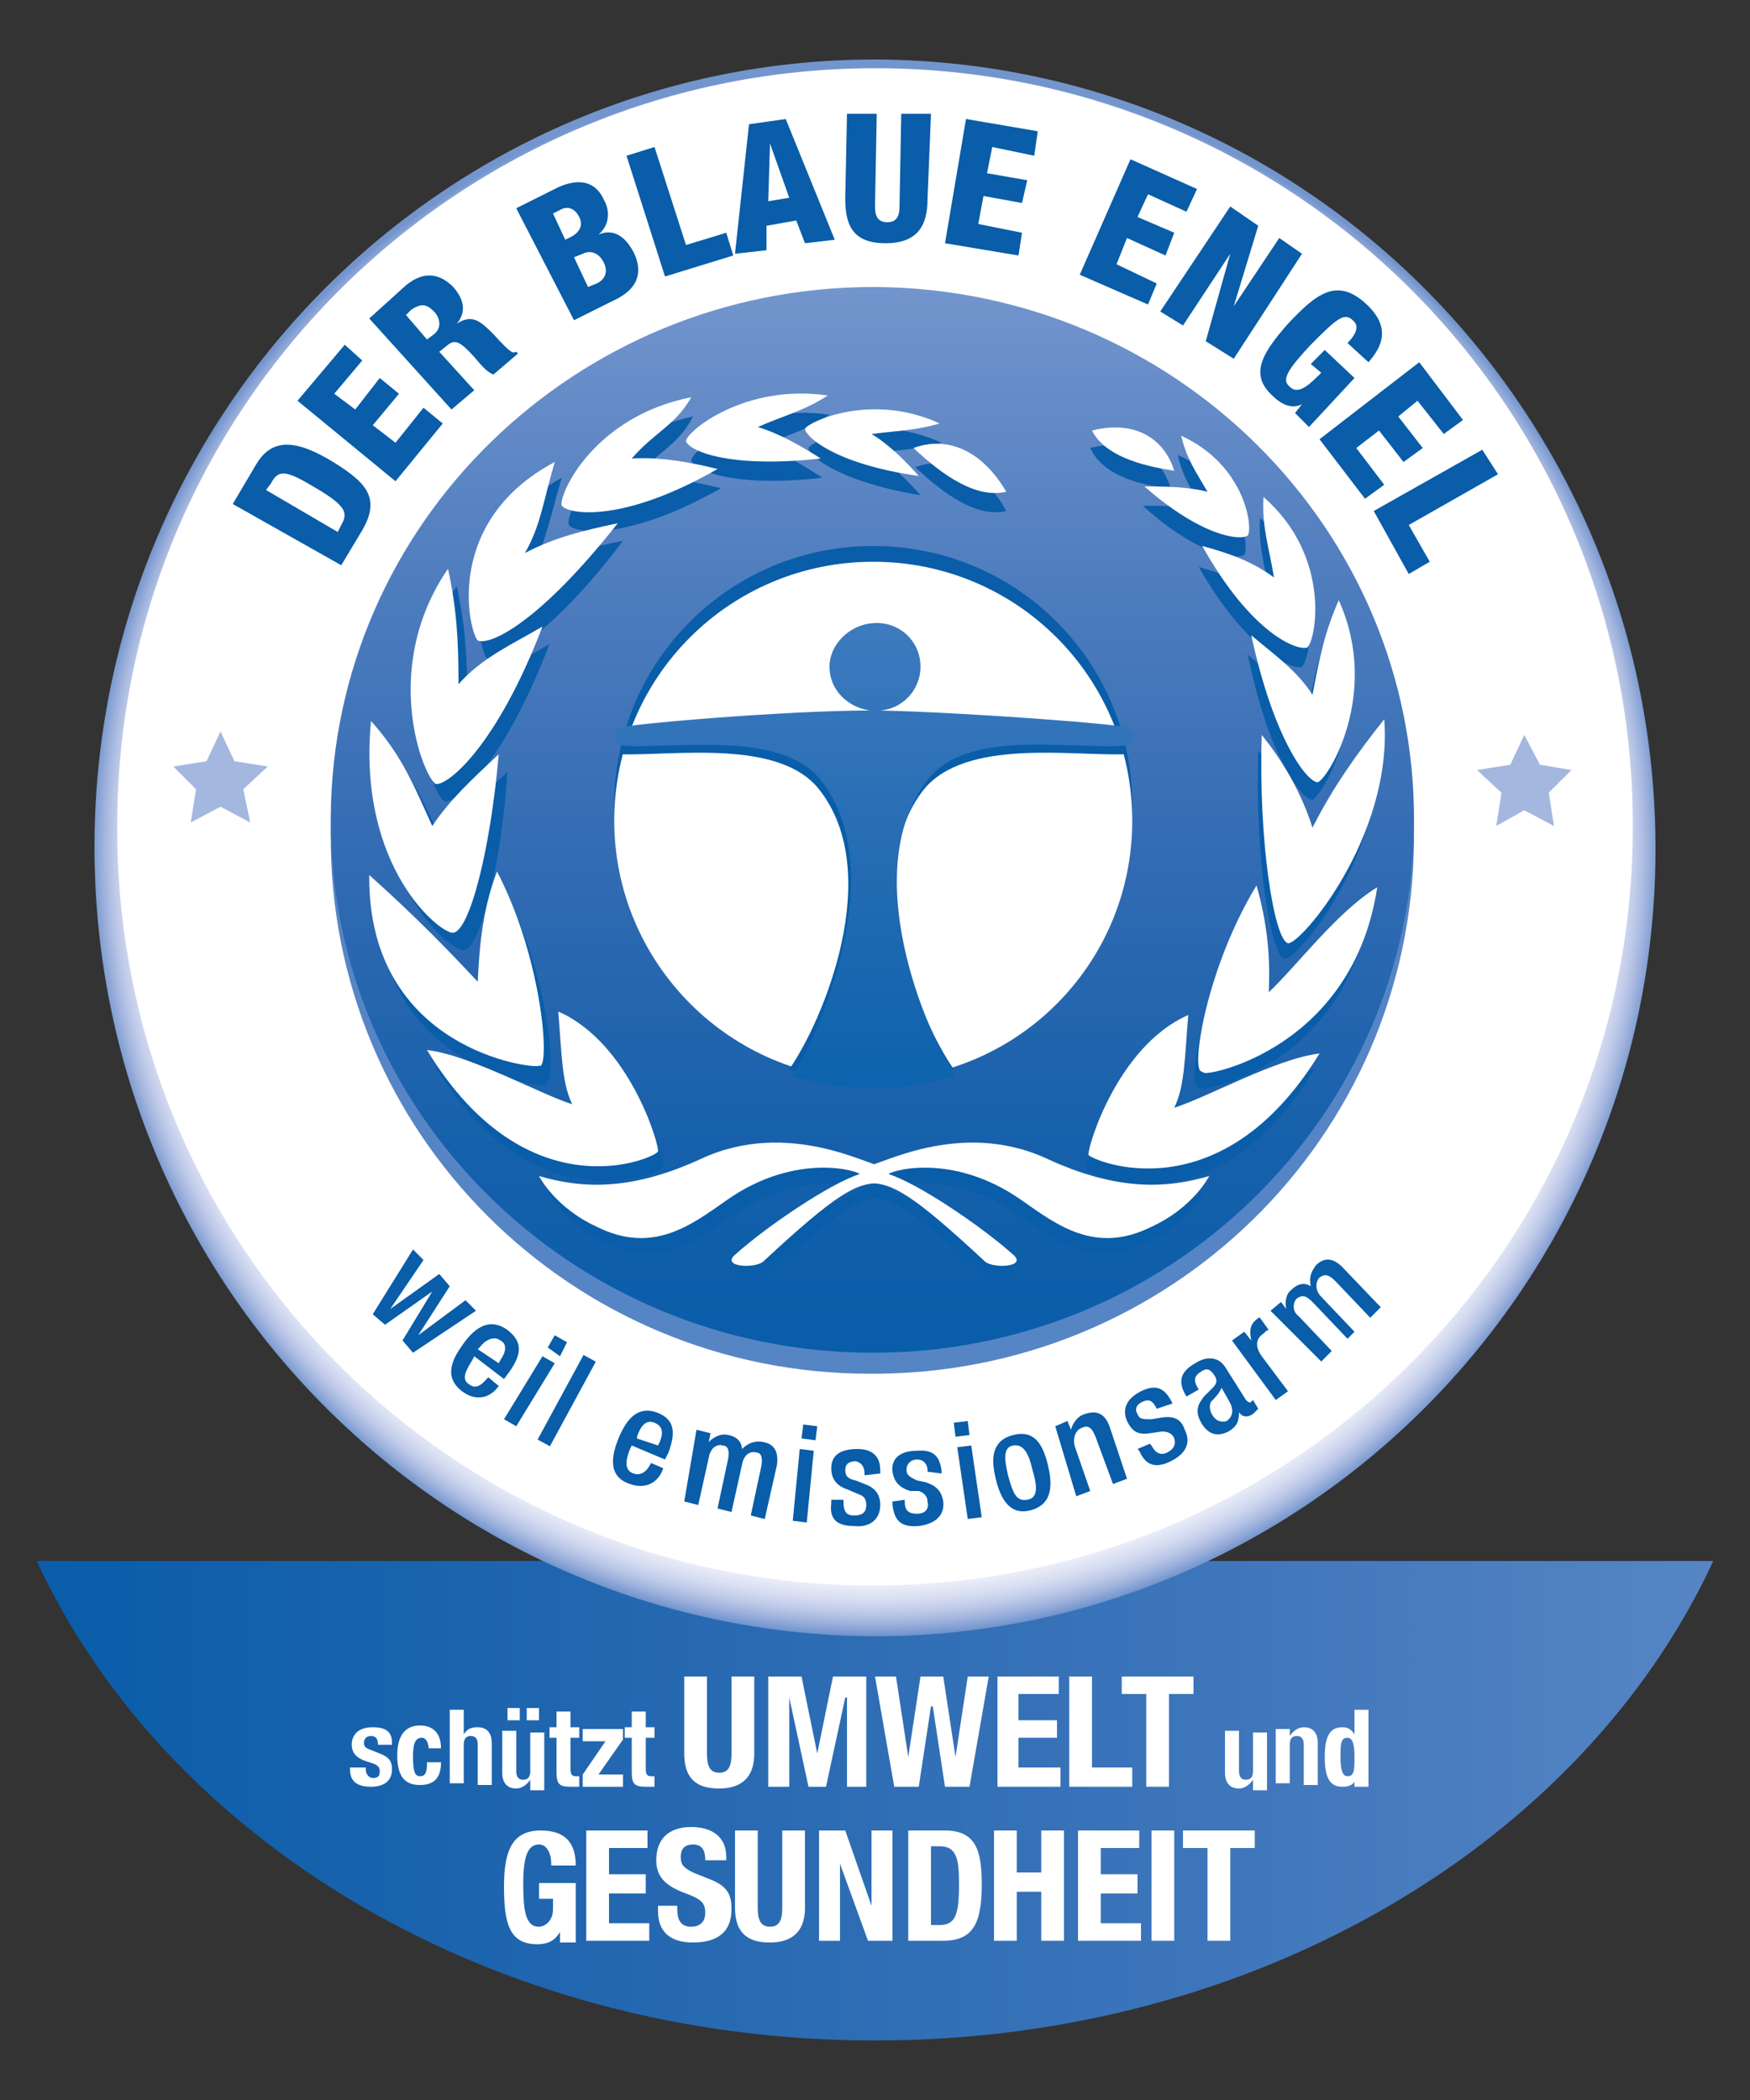 <svg id="Ebene_1" xmlns="http://www.w3.org/2000/svg" xmlns:xlink="http://www.w3.org/1999/xlink" width="100" height="120" viewBox="0 0 100 120"><rect x="0" y="0" width="100" height="120" fill="#333333" stroke="none"/><style>.st0{clip-path:url(#XMLID_132_);fill:url(#XMLID_133_)}.st1{clip-path:url(#XMLID_134_);fill:#fff}.st2{clip-path:url(#XMLID_135_);fill:url(#XMLID_136_)}.st3,.st4{clip-path:url(#XMLID_137_);fill:#fff}.st4{fill:#5685c5}.st5{clip-path:url(#XMLID_138_);fill:url(#XMLID_139_)}.st6,.st7{clip-path:url(#XMLID_141_);fill:#095da9}.st7{fill:#fff}.st8{clip-path:url(#XMLID_142_);fill:url(#XMLID_143_)}.st10,.st9{clip-path:url(#XMLID_145_);fill:#095da9}.st10{fill-rule:evenodd;clip-rule:evenodd}.st11{fill:#fff}.st11,.st12,.st13{clip-path:url(#XMLID_145_)}.st12{fill-rule:evenodd;clip-rule:evenodd;fill:#fff}.st13{fill:#a4b7df}</style><g id="XMLID_279_"><defs><path id="XMLID_128_" d="M2.1 89.2c7.4 16 26 27.4 47.9 27.4s40.5-11.4 47.9-27.4H2.1z"/></defs><clipPath id="XMLID_132_"><use xlink:href="#XMLID_128_" overflow="visible"/></clipPath><linearGradient id="XMLID_133_" gradientUnits="userSpaceOnUse" x1="-239.935" y1="477.441" x2="-236.948" y2="477.441" gradientTransform="matrix(32.069 0 0 -32.069 7696.64 15414.046)"><stop offset="0" stop-color="#095da9"/><stop offset=".265" stop-color="#1d64ae"/><stop offset=".715" stop-color="#3f76bb"/><stop offset="1" stop-color="#5685c5"/></linearGradient><path id="XMLID_129_" class="st0" d="M2.1 89.2h95.8v27.4H2.1z"/></g><g id="XMLID_241_"><defs><path id="XMLID_94_" d="M2.1.7h95.8v118.6H2.1z"/></defs><clipPath id="XMLID_134_"><use xlink:href="#XMLID_94_" overflow="visible"/></clipPath><path id="XMLID_127_" class="st1" d="M20.9 101v.1c0 .3.2.5.4.5.3 0 .4-.1.4-.4 0-.2-.1-.3-.3-.4l-.6-.2c-.5-.2-.7-.5-.7-.9 0-.5.3-1 1.2-1 .8 0 1.1.3 1.1.9v.1h-.8c0-.3-.1-.5-.4-.5-.2 0-.4.1-.4.4 0 .2.1.3.4.4l.5.2c.5.2.7.4.7.9 0 .7-.5 1-1.2 1-.9 0-1.2-.4-1.2-1v-.1h.9z"/><path id="XMLID_126_" class="st1" d="M24.5 100c0-.3-.1-.7-.4-.7-.4 0-.5.4-.5 1.1 0 .8.1 1.1.4 1.1.3 0 .4-.2.4-.8h.8c0 .9-.4 1.3-1.2 1.3-.8 0-1.3-.4-1.3-1.7 0-1.3.6-1.7 1.3-1.7.8 0 1.2.5 1.2 1.3h-.7z"/><path id="XMLID_125_" class="st1" d="M25.7 97.7h.8v1.4c.2-.3.4-.4.8-.4.5 0 .8.3.8.9v2.4h-.8v-2.3c0-.3-.1-.5-.4-.5-.3 0-.4.2-.4.5v2.2h-.8v-4.2z"/><path id="XMLID_272_" class="st1" d="M30.3 101.7c-.2.3-.5.5-.8.5-.5 0-.8-.3-.8-.9v-2.4h.8v2.3c0 .3.1.5.4.5.3 0 .4-.2.4-.5V99h.8v3.3h-.8v-.6zM29 97.6h.7v.7H29v-.7zm1.1 0h.7v.7h-.7v-.7z"/><path id="XMLID_121_" class="st1" d="M31.8 97.8h.8v.9h.5v.6h-.5v1.8c0 .3.1.4.3.4h.2v.6h-.5c-.7 0-.8-.2-.8-.9v-1.9h-.4v-.6h.4v-.9z"/><path id="XMLID_120_" class="st1" d="M33.3 101.4l1.3-1.9h-1.3v-.7h2.3v.6l-1.4 2h1.4v.7h-2.3z"/><path id="XMLID_119_" class="st1" d="M36.1 97.8h.8v.9h.5v.6h-.5v1.8c0 .3.1.4.3.4h.2v.6h-.5c-.7 0-.8-.2-.8-.9v-1.9h-.4v-.6h.4v-.9z"/><path id="XMLID_118_" class="st1" d="M40.4 95.8v4.4c0 .6.1 1.1.7 1.1s.7-.5.7-1.1v-4.4h1.3v4.4c0 1.6-1 2-2 2s-2-.3-2-2v-4.4h1.3z"/><path id="XMLID_117_" class="st1" d="M43.9 95.8h1.9l.9 4.4.9-4.4h1.9v6.3h-1.1V97h-.1l-1.1 5.1h-1L45.1 97v5.1h-1.2z"/><path id="XMLID_116_" class="st1" d="M50 95.8h1.2l.7 4.6.7-4.6h1.3l.7 4.6.7-4.6h1.2l-1.1 6.3H54l-.7-4.6h-.1l-.7 4.6h-1.4z"/><path id="XMLID_115_" class="st1" d="M60.5 95.8v1h-2.3v1.5h2.2v1h-2.2v1.7h2.4v1.1H57v-6.3z"/><path id="XMLID_114_" class="st1" d="M61.1 102.1v-6.3h1.3v5.2h2.3v1.1z"/><path id="XMLID_113_" class="st1" d="M68.2 95.8v1h-1.4v5.3h-1.3v-5.3h-1.4v-1z"/><path id="XMLID_112_" class="st1" d="M71.6 101.7c-.2.3-.5.5-.8.5-.5 0-.8-.3-.8-.9v-2.4h.8v2.3c0 .3.1.5.4.5.3 0 .4-.2.4-.5V99h.8v3.3h-.8v-.6z"/><path id="XMLID_111_" class="st1" d="M72.9 98.8h.8v.4c.2-.3.5-.5.8-.5.5 0 .8.3.8.9v2.4h-.8v-2.3c0-.3-.1-.5-.4-.5-.3 0-.4.2-.4.5v2.2h-.8v-3.1z"/><path id="XMLID_258_" class="st1" d="M77.5 101.7c-.2.3-.4.4-.8.4-.7 0-1-.5-1-1.7s.3-1.7 1-1.7c.3 0 .5.1.7.4v-1.4h.8v4.4h-.8v-.4zm-.5-.2c.4 0 .4-.4.4-1.1 0-.7-.1-1.1-.4-1.1-.4 0-.4.4-.4 1.1 0 .7.1 1.1.4 1.1"/><path id="XMLID_108_" class="st1" d="M31.5 106.5c0-.5-.2-1.1-.7-1.1-.6 0-.9.6-.9 2.2 0 1.5.1 2.5.9 2.5.3 0 .8-.3.8-1v-.6h-.8v-.9h2.1v3.4H32v-.6c-.3.5-.7.7-1.3.7-1.6 0-1.9-1.2-1.9-3.3 0-2.1.5-3.2 2.1-3.2 1.4 0 2 .7 2 2h-1.4z"/><path id="XMLID_107_" class="st1" d="M37 104.6v1h-2.2v1.5h2.1v1.1h-2.1v1.7h2.3v1h-3.6v-6.3z"/><path id="XMLID_106_" class="st1" d="M38.7 108.9v.2c0 .6.2 1 .8 1 .4 0 .8-.2.8-.8 0-.6-.3-.8-1.1-1.1-1.1-.4-1.7-.9-1.7-1.9 0-1.2.7-1.9 2-1.9 1.1 0 2 .5 2 1.7v.2h-1.2c0-.6-.2-.9-.7-.9-.6 0-.7.4-.7.7 0 .4.1.6.7.9l1 .4c1 .4 1.2.9 1.2 1.7 0 1.3-.8 1.9-2.2 1.9-1.4 0-2-.7-2-1.8v-.3h1.1z"/><path id="XMLID_105_" class="st1" d="M43.3 104.6v4.4c0 .6.1 1.1.7 1.1s.7-.5.7-1.1v-4.4H46v4.4c0 1.6-1 2-2 2s-2-.3-2-2v-4.4h1.3z"/><path id="XMLID_104_" class="st1" d="M48.3 104.6l1.5 4.3v-4.3H51v6.3h-1.4l-1.6-4.4v4.4h-1.2v-6.3z"/><path id="XMLID_250_" class="st1" d="M51.9 104.6H54c1.8 0 2.1 1.2 2.1 3.1 0 2.2-.5 3.2-2.2 3.2h-2v-6.3zm1.2 5.4h.6c.9 0 1.1-.6 1.1-2.3 0-1.4-.1-2.2-1.1-2.2h-.5v4.5z"/><path id="XMLID_101_" class="st1" d="M56.8 104.6h1.3v2.4h1.4v-2.4h1.3v6.3h-1.3v-2.8h-1.4v2.8h-1.3z"/><path id="XMLID_100_" class="st1" d="M65.1 104.6v1h-2.2v1.5H65v1.1h-2.1v1.7h2.3v1h-3.6v-6.3z"/><path id="XMLID_99_" class="st1" d="M65.8 104.6h1.3v6.3h-1.3z"/><path id="XMLID_98_" class="st1" d="M71.7 104.6v1h-1.4v5.3H69v-5.3h-1.4v-1z"/><path id="XMLID_97_" class="st1" d="M49.6 66.6c.5.1 5.2-2.7 10.2-.4 4.1 1.9 6.9 1.7 9.3 1 0 0-.9 1.8-3.3 2.9-3.2 1.6-5.4-.1-7.4-1.5-4.1-2.9-7.8-1.6-7.6-1.5 1.6.5 5.2 2.9 7.1 4.6.8.7-1.1.8-1.6.4-4.2-3.9-5.3-4.5-6.7-4.5"/><path id="XMLID_96_" class="st1" d="M50.3 66.6c-.5.1-5.2-2.7-10.2-.4-4.1 1.9-6.9 1.7-9.3 1 0 0 .9 1.8 3.3 2.9 3.2 1.6 5.4-.1 7.4-1.5 4.1-2.9 7.8-1.6 7.6-1.5-1.6.5-5.2 2.9-7.1 4.6-.8.7 1.1.8 1.6.4 4.2-3.9 5.3-4.5 6.7-4.5"/><path id="XMLID_95_" class="st1" d="M39.2 25.2c.1.5 2.3 1.6 7.7 1-1.1-.7-2.3-1.4-3.6-1.8 1.6-.7 2.6-.9 4-1.8-4.8-.7-8.1 2.1-8.1 2.6"/></g><g id="XMLID_238_"><defs><path id="XMLID_92_" d="M50 3.4c-24.5 0-44.5 20-44.6 44.8-.1 24.9 19.7 45.1 44.4 45.3 24.6.1 44.7-19.9 44.8-44.8.1-24.9-19.7-45.1-44.4-45.3H50"/></defs><clipPath id="XMLID_135_"><use xlink:href="#XMLID_92_" overflow="visible"/></clipPath><radialGradient id="XMLID_136_" cx="-230.908" cy="475.8" r="2.99" gradientTransform="matrix(14.998 0 0 -14.998 3513.205 7184.664)" gradientUnits="userSpaceOnUse"><stop offset="0" stop-color="#fff"/><stop offset=".865" stop-color="#fff"/><stop offset=".899" stop-color="#fdfdfe"/><stop offset=".921" stop-color="#f6f7fc"/><stop offset=".939" stop-color="#e9ecf8"/><stop offset=".956" stop-color="#d6ddf1"/><stop offset=".971" stop-color="#bfcae9"/><stop offset=".985" stop-color="#a0b3dd"/><stop offset=".998" stop-color="#7a9ad0"/><stop offset="1" stop-color="#7395cd"/></radialGradient><path id="XMLID_93_" class="st2" d="M5.3 3.4h89.4v90.2H5.3z"/></g><g id="XMLID_234_"><defs><path id="XMLID_89_" d="M2.1.7h95.8v118.6H2.1z"/></defs><clipPath id="XMLID_137_"><use xlink:href="#XMLID_89_" overflow="visible"/></clipPath><path id="XMLID_91_" class="st3" d="M6.7 47C6.8 23.1 26.3 3.8 50.2 3.9c24 .1 43.3 19.6 43.1 43.6-.1 23.9-19.6 43.2-43.6 43.1S6.5 71 6.7 47"/><path id="XMLID_90_" class="st4" d="M18.9 47.7c.1-17 14-30.6 31.1-30.5 17.1 0 30.9 13.9 30.8 30.8-.1 17-14 30.6-31.1 30.5-17.1 0-30.9-13.8-30.8-30.8"/></g><g id="XMLID_231_"><defs><path id="XMLID_87_" d="M49.9 16.4c-17 0-30.9 13.5-31 30.3-.1 16.8 13.7 30.5 30.8 30.6 17.1.1 31-13.5 31.1-30.3.1-16.8-13.7-30.5-30.8-30.6h-.1"/></defs><clipPath id="XMLID_138_"><use xlink:href="#XMLID_87_" overflow="visible"/></clipPath><linearGradient id="XMLID_139_" gradientUnits="userSpaceOnUse" x1="-250.766" y1="469.898" x2="-247.779" y2="469.898" gradientTransform="matrix(0 -20.379 -20.379 0 9626.103 -5033.164)"><stop offset="0" stop-color="#095da9"/><stop offset=".191" stop-color="#1660ab"/><stop offset=".436" stop-color="#2f6ab2"/><stop offset=".711" stop-color="#4d7cbe"/><stop offset="1" stop-color="#7395cd"/></linearGradient><path id="XMLID_88_" class="st5" d="M18.8 16.4h62.1v61H18.8z"/></g><g id="XMLID_226_"><defs><path id="XMLID_83_" d="M2.1.7h95.8v118.6H2.1z"/></defs><clipPath id="XMLID_141_"><use xlink:href="#XMLID_83_" overflow="visible"/></clipPath><path id="XMLID_86_" class="st6" d="M35.1 46c0-8.2 6.6-14.8 14.8-14.8 8.2 0 14.8 6.6 14.8 14.8 0 8.2-6.6 14.8-14.8 14.8-8.2 0-14.8-6.6-14.8-14.8"/><path id="XMLID_85_" class="st7" d="M35.1 46.9c0-8.2 6.6-14.8 14.8-14.8 8.2 0 14.8 6.6 14.8 14.8 0 8.2-6.6 14.8-14.8 14.8-8.2 0-14.8-6.7-14.8-14.8"/><path id="XMLID_84_" class="st6" d="M64.3 43.1c-.1-.4-.2-.7-.4-1.1-2.6-.3-10-.8-14-.8h-.2c-4 0-11.3.5-13.9.8-.1.4-.3.7-.4 1.1 3.1.1 9.1-.9 11.4 2 3.8 4.8.2 13.3-1.7 16 1.5.5 3.1.7 4.7.7s3.2-.3 4.7-.7c-1.9-2.7-5.5-11.2-1.7-16 2.4-2.9 8.4-1.9 11.5-2"/></g><g id="XMLID_223_"><defs><path id="XMLID_81_" d="M47.4 38.1c0 1.3 1 2.3 2.3 2.5-4.8 0-14.2.8-14.3 1-.4.2-.3.9.2 1 .7.1 1.7 0 2.7 0 3.1-.1 7-.2 8.7 2.1 3.8 5.1 0 14-1.7 16.8 1.8.5 3.2.7 4.6.7h.1c1.3 0 2.8-.2 4.6-.7-1.8-2.7-5.5-11.7-1.7-16.8 1.7-2.4 5.6-2.2 8.7-2.1 1 0 2 .1 2.7 0 .5 0 .6-.8.2-1-.1-.2-9.4-.9-14.2-1 1.3-.1 2.3-1.2 2.3-2.5 0-1.4-1.1-2.5-2.5-2.5-1.5 0-2.7 1.2-2.7 2.5"/></defs><clipPath id="XMLID_142_"><use xlink:href="#XMLID_81_" overflow="visible"/></clipPath><linearGradient id="XMLID_143_" gradientUnits="userSpaceOnUse" x1="-255.82" y1="455.468" x2="-252.832" y2="455.468" gradientTransform="matrix(0 -8.863 -8.863 0 4086.448 -2205.072)"><stop offset="0" stop-color="#0c63ad"/><stop offset=".413" stop-color="#206ab2"/><stop offset="1" stop-color="#3d7abe"/></linearGradient><path id="XMLID_82_" class="st8" d="M35 35.6h29.8v26.5H35z"/></g><g id="XMLID_131_"><defs><path id="XMLID_1_" d="M2.1.7h95.8v118.6H2.1z"/></defs><clipPath id="XMLID_145_"><use xlink:href="#XMLID_1_" overflow="visible"/></clipPath><path id="XMLID_80_" class="st9" d="M49.7 67.5c.5.1 5.1-2.7 10-.4 4 1.9 6.8 1.7 9.1 1 0 0-.9 1.8-3.2 2.9-3.1 1.6-5.3-.1-7.3-1.5-4-2.9-7.7-1.6-7.5-1.5 1.5.5 5.2 2.9 7 4.5.8.7-1.1.8-1.6.4-4.1-3.8-5.2-4.5-6.6-4.5"/><path id="XMLID_79_" class="st9" d="M50.4 67.5c-.5.1-5.1-2.7-10-.4-4 1.9-6.8 1.7-9.1 1 0 0 .9 1.8 3.2 2.9 3.1 1.6 5.3-.1 7.3-1.5 4-2.9 7.7-1.6 7.5-1.5-1.5.5-5.2 2.9-7 4.5-.8.7 1.1.8 1.6.4 4.1-3.8 5.2-4.5 6.6-4.5"/><path id="XMLID_78_" class="st10" d="M52.3 26.7c1.9-.7 3.9.1 5.2 2.5-1.7.4-3.6-1-5.2-2.5"/><path id="XMLID_77_" class="st9" d="M73.4 54.8c-.8-.2-1.7-5.9-1.5-11.9 1.3 1.6 2.2 3.4 2.9 5.3 1.1-2.1 2.4-4.2 4-6.1.4 6.7-4.7 12.8-5.4 12.7"/><path id="XMLID_76_" class="st10" d="M66.9 27.9c-.6-1.9-2.2-2.9-4.6-2.3.7 1.5 2.6 2.1 4.6 2.3"/><path id="XMLID_75_" class="st9" d="M68.4 62.1c-.5-.4.4-6 3.1-10.5.6 2 .8 4 .7 6.1 1.6-1.5 3.8-4.6 6.1-6-1.4 9.2-9.5 10.7-9.8 10.5"/><path id="XMLID_74_" class="st9" d="M62.1 66.8c-.1-.3 1.5-6.2 5.6-8-.2 2.4-.2 4.1-.8 5.3 1.9-.6 5.7-2.7 8.2-3-5.6 9.3-12.8 6.1-13 5.7"/><path id="XMLID_73_" class="st9" d="M75 45.7c-.6 0-2.5-2.4-3.7-8.3 1.2 1.1 2.6 2 3.4 3.4.4-2.1.7-3.6 1.5-5.4 2.3 5.2-.6 10-1.2 10.3"/><path id="XMLID_72_" class="st9" d="M74.4 38.1c-.5.2-3.1-.8-5.9-5.7 1.4.4 2.9.9 4.1 1.8-.3-1.8-.7-2.9-.6-4.6 3.8 3.3 2.9 8 2.4 8.5"/><path id="XMLID_71_" class="st9" d="M71.1 31.7c-.4.3-2.6.1-5.8-2.8 1.2 0 2.4 0 3.5.3-.7-1.2-1.2-1.9-1.5-3.2 3.7 1.6 4.1 5.3 3.8 5.7"/><path id="XMLID_70_" class="st9" d="M26.5 54.3c.9-.1 2.1-4.5 2.5-10.2-1.5 1.4-2.8 2.6-3.7 4.1-1-2.1-1.7-4-3.5-5.9-.7 8.3 3.9 12 4.7 12"/><path id="XMLID_69_" class="st9" d="M31.3 61.8c.5-.4 0-6.2-2.5-11-.7 2.1-1 4.1-1.1 6.3-1.5-1.6-3.3-3.5-6.1-6-.1 9.9 9.3 11 9.5 10.9"/><path id="XMLID_68_" class="st9" d="M37.9 66.7c.1-.3-1.5-6.2-5.6-8 .2 2.4.2 4.1.8 5.3-1.9-.6-5.7-2.7-8.2-3 5.7 9.2 12.8 6 13 5.7"/><path id="XMLID_67_" class="st9" d="M25.4 45.8c.7.1 3.4-2.2 6-9-1.7 1-3.4 1.8-4.7 3.3 0-2.5-.1-4.3-.6-6.6-3.8 5.7-1.4 11.9-.7 12.3"/><path id="XMLID_66_" class="st9" d="M27.8 37.6c.6.3 3.5-1 7.8-6.7-1.9.4-3.5.7-5.2 1.6.8-1.6 1-2.8 1.7-5.2-6.3 3.5-4.7 9.8-4.3 10.3"/><path id="XMLID_65_" class="st9" d="M32.5 30c.4.5 3.4.9 8.7-2.1-1.6-.4-3.3-.7-4.9-.6 1.3-1.5 2.5-1.9 3.3-3.5-5.3 1.1-7.3 5.5-7.1 6.2"/><path id="XMLID_64_" class="st9" d="M39.5 26.3c.1.5 2.2 1.6 7.5 1-1.1-.7-2.2-1.4-3.5-1.8 1.6-.7 2.6-.9 3.9-1.8-4.6-.7-7.9 2.1-7.9 2.6"/><path id="XMLID_63_" class="st9" d="M46.2 25.6c0 .4 1.6 1.9 6.4 2.7-.8-.9-1.6-1.7-2.7-2.4 1.5-.2 2.5-.2 3.9-.6-3.9-1.8-7.4-.1-7.6.3"/><path id="XMLID_62_" class="st11" d="M49.6 66.6c.5.1 5.2-2.7 10.2-.4 4.1 1.9 6.9 1.7 9.3 1 0 0-.9 1.8-3.3 2.9-3.2 1.6-5.4-.1-7.4-1.5-4.1-2.9-7.8-1.6-7.6-1.5 1.6.5 5.2 2.9 7.1 4.6.8.7-1.1.8-1.6.4-4.2-3.9-5.3-4.5-6.7-4.5"/><path id="XMLID_61_" class="st11" d="M50.3 66.6c-.5.1-5.2-2.7-10.2-.4-4.1 1.9-6.9 1.7-9.3 1 0 0 .9 1.8 3.3 2.9 3.2 1.6 5.4-.1 7.4-1.5 4.1-2.9 7.8-1.6 7.6-1.5-1.6.5-5.2 2.9-7.1 4.6-.8.7 1.1.8 1.6.4 4.2-3.9 5.3-4.5 6.7-4.5"/><path id="XMLID_60_" class="st12" d="M52.2 25.6c1.9-.7 3.9.1 5.3 2.5-1.7.4-3.6-.9-5.3-2.5"/><path id="XMLID_59_" class="st11" d="M73.6 53.9c-.8-.2-1.7-5.9-1.5-11.9 1.3 1.6 2.3 3.4 2.9 5.3 1.1-2.2 2.5-4.2 4.1-6.2.5 6.7-4.8 12.9-5.5 12.8"/><path id="XMLID_58_" class="st12" d="M67.1 26.9c-.6-1.9-2.3-2.9-4.7-2.3.7 1.4 2.7 2 4.7 2.3"/><path id="XMLID_57_" class="st11" d="M68.6 61.2c-.5-.4.4-6 3.2-10.6.6 2.1.8 4 .7 6.1 1.6-1.5 3.9-4.6 6.2-6-1.4 9.2-9.7 10.8-9.9 10.6"/><path id="XMLID_56_" class="st11" d="M62.2 66c-.1-.3 1.6-6.2 5.7-8-.2 2.4-.2 4.1-.8 5.3 1.9-.6 5.8-2.8 8.3-3.1-5.7 9.3-13 6.1-13.2 5.8"/><path id="XMLID_55_" class="st11" d="M75.3 44.7c-.6 0-2.5-2.4-3.8-8.4 1.3 1.1 2.6 2 3.5 3.4.4-2.1.7-3.6 1.5-5.4 2.4 5.3-.6 10.2-1.2 10.4"/><path id="XMLID_54_" class="st11" d="M74.7 37c-.6.2-3.2-.8-6-5.8 1.5.4 2.9.9 4.1 1.8-.3-1.8-.7-2.9-.6-4.6 3.9 3.4 3 8.2 2.5 8.6"/><path id="XMLID_53_" class="st11" d="M71.3 30.6c-.4.3-2.6.1-5.9-2.8 1.2 0 2.4 0 3.6.3-.7-1.2-1.2-1.9-1.5-3.2 3.7 1.7 4.1 5.3 3.8 5.7"/><path id="XMLID_52_" class="st11" d="M25.9 53.3c.9-.1 2.1-4.5 2.6-10.2-1.5 1.4-2.8 2.6-3.8 4.1-1-2.2-1.7-4-3.5-6-.8 8.4 4 12.2 4.7 12.1"/><path id="XMLID_51_" class="st11" d="M30.9 60.9c.5-.4 0-6.3-2.5-11.1-.8 2.1-1 4.1-1.1 6.3-1.5-1.6-3.3-3.5-6.2-6.1-.1 10 9.4 11.1 9.7 10.9"/><path id="XMLID_50_" class="st11" d="M37.6 65.8c.1-.3-1.6-6.2-5.7-8 .2 2.4.2 4.1.8 5.3-1.9-.6-5.8-2.8-8.3-3.1 5.7 9.4 13 6.2 13.2 5.8"/><path id="XMLID_49_" class="st11" d="M24.9 44.8c.7.1 3.5-2.2 6.1-9-1.7 1-3.5 1.8-4.8 3.3 0-2.5-.1-4.3-.6-6.6-3.9 5.7-1.4 11.9-.7 12.3"/><path id="XMLID_48_" class="st11" d="M27.3 36.6c.7.3 3.5-1 8-6.7-1.9.4-3.6.8-5.3 1.7.9-1.6 1-2.8 1.7-5.2-6.4 3.4-4.9 9.7-4.4 10.2"/><path id="XMLID_47_" class="st11" d="M32.1 28.9c.4.5 3.5 1 8.9-2.1-1.6-.4-3.3-.7-4.9-.6 1.3-1.5 2.5-1.9 3.4-3.5-5.6 1.1-7.6 5.6-7.4 6.2"/><path id="XMLID_46_" class="st11" d="M39.2 25.2c.1.5 2.3 1.6 7.7 1-1.1-.7-2.3-1.4-3.6-1.8 1.6-.7 2.6-.9 4-1.8-4.8-.7-8.1 2.1-8.1 2.6"/><path id="XMLID_45_" class="st11" d="M46 24.5c0 .4 1.6 2 6.5 2.7-.8-.9-1.7-1.8-2.7-2.4 1.6-.2 2.5-.2 3.9-.6-3.9-1.8-7.5-.1-7.7.3"/><path id="XMLID_44_" class="st9" d="M23.6 71.4l.6.6-1.9 2.8 2.8-2 .6.7-1.8 2.8 2.7-2 .6.6-3.6 2.4-.6-.7 1.7-2.8-2.7 1.9-.7-.6z"/><path id="XMLID_183_" class="st9" d="M27.1 77.5l-.1.2c-.3.5-.7 1.1-.2 1.4.5.4.9-.2 1.1-.4l.6.5c-.5.7-1.3.9-2.1.3-.5-.4-1.1-1.1 0-2.6.6-.9 1.5-1.7 2.6-.9.9.7.8 1.4.1 2.4l-.3.4-1.7-1.3zm1.4.4l.1-.2c.3-.4.4-.9 0-1.1-.4-.3-.9 0-1.2.4l-.1.1 1.2.8z"/><path id="XMLID_180_" class="st9" d="M31 77.5l.7.4-2.2 3.6-.7-.4 2.2-3.6zm.7-1.2l.7.4-.4.8-.7-.5.4-.7z"/><path id="XMLID_39_" transform="scale(-1) rotate(28.482 315.137 -127.473)" class="st9" d="M31.9 77.2h.8v5.5h-.8z"/><path id="XMLID_176_" class="st9" d="M36.1 82.6l-.1.2c-.2.5-.4 1.2.2 1.4.6.2.9-.4 1-.6l.7.3c-.3.9-1.1 1.2-1.9.9-.6-.2-1.4-.7-.7-2.5.4-1 1-2 2.2-1.6 1.1.4 1.1 1.2.7 2.3l-.2.4-1.9-.8zm1.5 0l.1-.2c.2-.5.2-.9-.3-1.1-.5-.2-.8.2-1 .8v.1l1.2.4z"/><path id="XMLID_36_" class="st9" d="M39.8 81.7l.8.2-.1.5c.3-.3.7-.5 1.1-.4.6.1.8.5.8.8.3-.3.7-.5 1.2-.4.6.1.9.5.8 1.3l-.7 3.1-.8-.2.6-2.8c.1-.5 0-.8-.3-.8-.3-.1-.7.1-.8.7l-.6 2.7-.8-.2.6-2.8c.1-.5 0-.8-.3-.8-.3-.1-.7.1-.8.7l-.6 2.7-.8-.2.7-4.1z"/><path id="XMLID_172_" class="st9" d="M45.7 82.8l.8.1-.4 4.1-.8-.1.4-4.1zm.2-1.4l.8.1-.1.8-.8-.1.1-.8z"/><path id="XMLID_33_" class="st9" d="M49.4 84.3v-.1c0-.3-.1-.6-.5-.7-.3 0-.6.1-.6.5 0 .3.1.5.6.6l.5.2c.6.2.9.6.9 1.2 0 .9-.7 1.3-1.5 1.2-1.1 0-1.4-.5-1.3-1.3v-.2h.7v.1c0 .5.1.8.6.8s.7-.2.7-.6c0-.3-.1-.5-.4-.6l-.7-.3c-.6-.2-.9-.6-.9-1.2 0-.8.6-1.1 1.5-1.1 1.1 0 1.3.7 1.3 1.2v.2l-.9.1z"/><path id="XMLID_32_" class="st9" d="M53 84.1V84c0-.3-.2-.6-.6-.6-.3 0-.6.2-.6.6 0 .3.2.4.6.6l.5.1c.6.2.9.5 1 1.1.1.9-.6 1.3-1.4 1.4-1.1.1-1.4-.4-1.5-1.2v-.2l.7-.1v.1c0 .5.2.7.7.7.5 0 .7-.3.6-.7 0-.3-.2-.5-.5-.6H52c-.6-.2-.9-.5-1-1.1-.1-.8.5-1.2 1.4-1.2 1.1-.1 1.3.5 1.4 1.1v.2l-.8-.1z"/><path id="XMLID_167_" class="st9" d="M54.5 81.3l.8-.1.1.8-.8.1-.1-.8zm.2 1.4l.8-.1.6 4.1-.8.1-.6-4.1z"/><path id="XMLID_164_" class="st9" d="M57.9 82c1.2-.3 1.7.5 2 1.8.3 1.3.1 2.2-1 2.5-1.1.3-1.7-.5-2-1.8-.3-1.2-.2-2.2 1-2.5m.8 3.7c.6-.1.6-.7.3-1.7-.2-.9-.5-1.5-1.1-1.4-.6.1-.5.8-.3 1.7.3 1.1.5 1.5 1.1 1.4"/><path id="XMLID_27_" class="st9" d="M60.3 81.5l.7-.3.2.5c.1-.4.4-.8.8-.9.6-.2 1.1-.1 1.4.7l1 3-.8.3-1-2.7c-.2-.5-.4-.7-.8-.5-.3.1-.5.5-.4 1l.9 2.6-.8.3-1.2-4z"/><path id="XMLID_26_" class="st9" d="M66.1 80.5c-.2-.4-.4-.6-.8-.4-.3.1-.5.4-.3.7.1.3.3.3.8.3l.6-.1c.7-.1 1.1.1 1.3.7.4.8 0 1.4-.8 1.8-1 .5-1.5.1-1.8-.6l-.1-.1.7-.3.1.1c.2.4.5.6.9.4.4-.2.5-.5.4-.8-.1-.3-.4-.4-.7-.4l-.7.1c-.7.1-1-.1-1.3-.7-.3-.7 0-1.3.8-1.7 1-.5 1.4 0 1.7.5l.1.2-.9.3z"/><path id="XMLID_159_" class="st9" d="M71.2 80c.1.1.2.2.3.1l.1-.1.3.5-.3.3c-.3.2-.6.2-.8-.1 0 .5-.1.8-.6 1.1-.6.3-1.1.2-1.5-.4-.5-.8-.2-1.2.1-1.6l.5-.5c.2-.2.3-.4.1-.7-.2-.3-.4-.5-.8-.2-.5.3-.3.7-.1 1l-.7.4c-.5-.8-.4-1.4.5-1.9.6-.4 1.3-.4 1.7.2l1.2 1.9zm-1.4-.7c-.1.3-.4.6-.6.8-.1.2-.1.5.1.8.2.3.5.4.8.3.4-.3.4-.7.1-1.2l-.4-.7z"/><path id="XMLID_23_" class="st9" d="M70.4 76.6l.7-.5.4.5c-.1-.5-.1-.9.3-1.2.1-.1.1-.1.2-.1l.5.7c-.1 0-.2.1-.3.2-.3.2-.6.6-.1 1.3l1.5 2-.7.5-2.5-3.4z"/><path id="XMLID_22_" class="st9" d="M72.6 74.9l.6-.5.3.4c-.1-.4 0-.9.3-1.1.4-.4.8-.4 1.1-.2-.1-.5 0-.8.3-1.2.4-.4.9-.5 1.5.1l2.2 2.3-.6.6-2-2.1c-.4-.4-.6-.4-.9-.2-.2.2-.3.7.1 1.1l1.9 2-.4.4-2-2.1c-.4-.4-.6-.4-.9-.2-.2.2-.3.7.1 1l1.9 2-.6.6-2.9-2.9z"/><path id="XMLID_21_" class="st13" d="M12.6 41.8l.8 1.7 1.9.3-1.4 1.3.4 1.9-1.7-.9-1.7.9.3-1.9-1.3-1.3 1.9-.3z"/><path id="XMLID_20_" class="st13" d="M87.1 42l.9 1.7 1.8.3-1.3 1.3.3 1.9-1.7-.9-1.6.9.3-1.9-1.4-1.3 1.9-.3z"/><path id="XMLID_152_" class="st9" d="M13.3 28.8l1.3-2.2c.8-1.4 2-1.6 4.1-.4 2.2 1.3 3.1 2.2 2 4.1l-1.2 2-6.2-3.5zm6 1.6l.2-.4c.4-.7.3-1.1-1.6-2.2-1.5-.9-2-1-2.4-.2l-.3.4 4.1 2.4z"/><path id="XMLID_17_" class="st9" d="M17 22.9l2.7-3.2 1 .9-1.6 1.9 1.2.9 1.4-1.8 1.1.9-1.5 1.8 1.3 1 1.6-2 1.1.9-2.7 3.3z"/><path id="XMLID_148_" class="st9" d="M21.1 18.2l2.1-1.9c1.1-.9 2-.6 2.7.1.7.8.7 1.5.2 2.1.9-.6 1.4-.1 2.1.6 1 1.1 1.1 1.1 1.3 1l.1.1-1.4 1.2c-.3-.1-.6-.4-1.1-1-.8-.9-1.1-1-1.5-.7l-.5.4 2 2.2-1.3 1.1-4.7-5.2zm3.3 1.2l.4-.3c.5-.4.3-1 0-1.3-.4-.4-.7-.5-1.3-.1l-.3.3 1.2 1.4z"/><path id="XMLID_144_" class="st9" d="M29.5 11.9l2.4-1.2c1.1-.5 2.1-.4 2.6.7.4.7.3 1.5-.3 2 .5-.2 1.3-.3 2 1 .4.8.6 2-1.2 2.8l-2.2 1.1-3.3-6.4zm2.8 1.8l.4-.2c.5-.3.6-.7.4-1.1-.2-.4-.6-.7-1.1-.4l-.4.2.7 1.5zm1.3 2.7l.5-.2c.6-.3.6-.8.4-1.2-.3-.6-.8-.7-1.2-.5l-.5.2.8 1.7z"/><path id="XMLID_11_" class="st9" d="M35.8 8.9l1.6-.5 1.8 5.6 2.3-.7.4 1.3-3.9 1.2z"/><path id="XMLID_140_" class="st9" d="M42.8 7.1l2.1-.3 2.8 6.9-1.7.2-.5-1.3-1.7.3v1.4l-1.8.2.8-7.4zM44 8.2l-.1 3.3 1.2-.2L44 8.2z"/><path id="XMLID_8_" class="st9" d="M53 11.4c0 1.4-.5 2.5-2.4 2.5-2 0-2.3-1.2-2.3-2.6l.1-4.8h1.7l-.1 5.3c0 .6.2.9.7.9.5 0 .7-.3.7-.9l.1-5.3h1.7l-.2 4.9z"/><path id="XMLID_7_" class="st9" d="M55.2 6.8l4.1.7-.2 1.4-2.4-.5-.3 1.5 2.3.4-.3 1.3-2.2-.4-.3 1.6 2.5.5-.2 1.3-4.2-.7z"/><path id="XMLID_6_" class="st9" d="M64.6 9.1l3.8 1.7-.6 1.3-2.2-1-.6 1.3 2.1.9-.5 1.3-2.2-1-.6 1.5 2.3 1.1-.5 1.2-3.9-1.7z"/><path id="XMLID_5_" class="st9" d="M70.3 11.8l1.6 1.1-1.4 4.6 2.6-3.9 1.3.9-3.9 6-1.6-1 1.4-5-2.7 4.1-1.3-.8z"/><path id="XMLID_4_" class="st9" d="M77 19.6c.3-.3.8-.9.3-1.3-.5-.5-1 0-2.4 1.4-1.3 1.4-1.7 2-1.2 2.4.4.4.9.1 1.6-.6l.2-.2-.6-.5.8-.8 1.7 1.6-2.6 2.8-.8-.8.4-.5c-.6.3-1.2 0-1.7-.5-1.3-1.2-.6-2.4.9-4.1 1.6-1.7 2.8-2.7 4.5-1.1 1.6 1.5.6 2.7.1 3.3L77 19.6z"/><path id="XMLID_3_" class="st9" d="M81.1 20.7l2.5 3.3-1.1.8-1.5-1.9-1.1.9 1.4 1.8-1.1.8-1.4-1.8-1.3 1 1.6 2.1-1.1.8-2.6-3.4z"/><path id="XMLID_2_" class="st9" d="M84.7 25.7l.9 1.4-5.1 2.9 1.2 2.1-1.2.7-2-3.6z"/></g></svg>